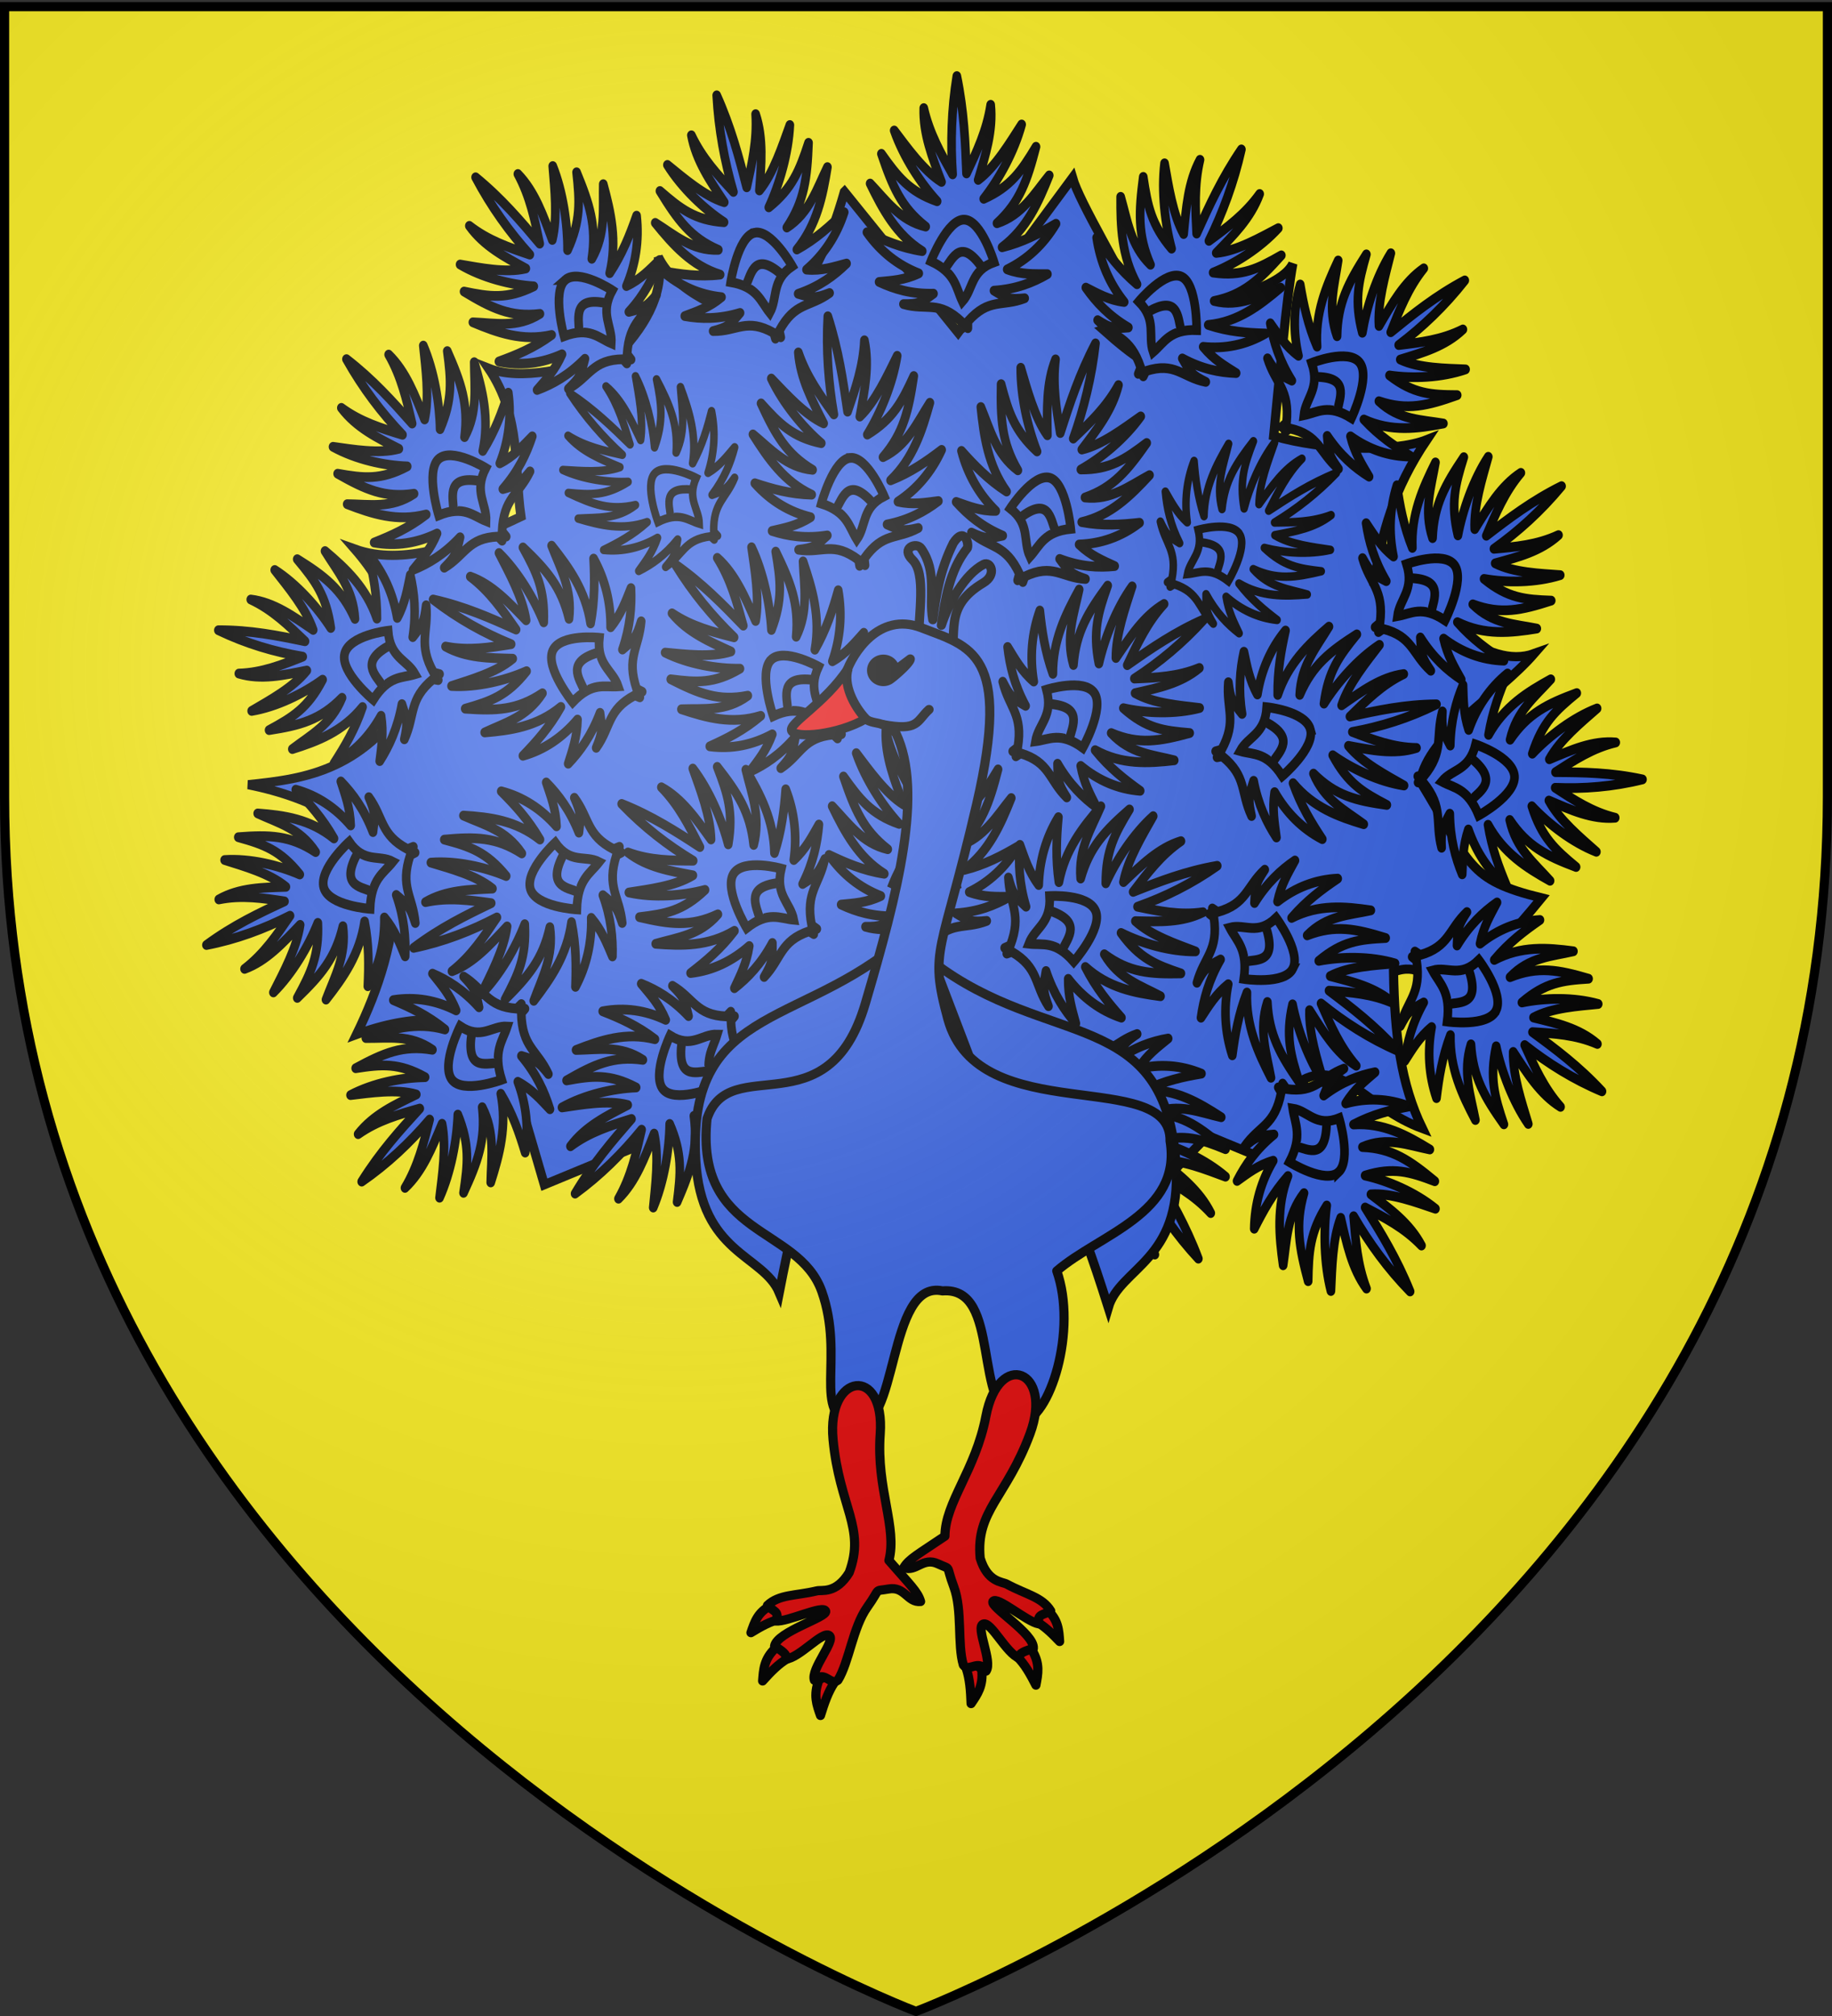 <svg xmlns="http://www.w3.org/2000/svg" xmlns:xlink="http://www.w3.org/1999/xlink" version="1.0" width="600" height="660"><rect width="100%" height="100%" fill="#333333" stroke="none"/><defs><radialGradient xlink:href="#a" id="g" gradientUnits="userSpaceOnUse" gradientTransform="matrix(1.353 0 0 1.349 -77.63 -85.747)" cx="221.445" cy="226.331" fx="221.445" fy="226.331" r="300"/><linearGradient id="a"><stop style="stop-color:white;stop-opacity:.314" offset="0"/><stop offset=".19" style="stop-color:white;stop-opacity:.251"/><stop style="stop-color:#6b6b6b;stop-opacity:.125" offset=".6"/><stop style="stop-color:black;stop-opacity:.125" offset="1"/></linearGradient></defs><g style="display:inline"><path style="fill:#fcef22;fill-opacity:1;fill-rule:evenodd;stroke:none;stroke-width:1px;stroke-linecap:butt;stroke-linejoin:miter;stroke-opacity:1;display:inline" d="M300 658.5s298.5-112.32 298.5-397.772V2.176H1.5v258.552C1.5 546.18 300 658.5 300 658.5z"/></g><g transform="translate(481.017 321.92)"><path d="M-204.46-259.16c-4.6 16.076-11.038 31.516-23.703 44.573-16.297-5.58-31.648-11.736-37.289-23.302 2.035 10.636-2.864 21.273-13.008 31.908-16.072 4.707-31.806 8.877-42.564 4.628 10.904 16.175 8.296 32.377 10.623 48.552-19.708 9.405-38.726 16.283-54.416 10.637 12.324 14.165 17.165 29.549 20.09 45.223-16.6 27.27-35.745 29.945-54.994 31.908 21.97 4.402 38.7 13.963 48.49 30.528-.352 20.645-5.937 36.626-13.008 51.232 18.589-6.886 34.16-6.151 47.334.65l14.164 48.551 40.252-16.644 34.326 35.237 108.398.569 34.327-35.237 40.18 16.644-9.119-34.863c13.175-6.8 20.622 9.007 39.211 15.892-7.07-14.606-9.102-30.586-9.454-51.231 16.391-6.298 10.207 22.632 48.49-24.254C-.456-33.915.707-38.872-15.893-66.14c2.925-15.674 25.027-27.636 37.352-41.801-15.69 5.646-32.677-13.781-52.385-23.185 2.326-16.175 6.32-30.666 17.223-46.841-10.759 4.248-34.108 3.5-50.18-1.206 1.533-15.199 4.25-45.8 6.285-56.435-5.641 11.566-45.87 16.01-62.167 21.59 44.08 39.289-5.394-33.63-9.995-49.707l-37.46 50.684-37.24-46.119z" style="fill:#3460e2;fill-opacity:1;fill-rule:evenodd;stroke:#000;stroke-width:3;stroke-linecap:butt;stroke-linejoin:miter;stroke-miterlimit:4;stroke-dasharray:none;stroke-opacity:1"/><use transform="matrix(1.746 1.704 -1.517 1.961 -339.23 -1541.034)" id="d" x="0" y="0" width="744.094" height="1052.362" xlink:href="#b" style="fill:#3460e2;fill-opacity:1;stroke:#000;stroke-width:1.224;stroke-miterlimit:4;stroke-dasharray:none;stroke-opacity:1"/><g transform="matrix(2.312 0 0 2.598 -1180.834 -1076.577)" id="c" style="fill:#3460e2;fill-opacity:1;stroke:#000;stroke-width:1.224;stroke-miterlimit:4;stroke-dasharray:none;stroke-opacity:1"><use transform="rotate(-92.306 438.618 370.086)" width="744.094" height="1052.362" xlink:href="#b" style="fill:#3460e2;fill-opacity:1;stroke:#000;stroke-width:1.224;stroke-miterlimit:4;stroke-dasharray:none;stroke-opacity:1"/><g style="fill:#3460e2;fill-opacity:1;stroke:#000;stroke-width:1.224;stroke-miterlimit:4;stroke-dasharray:none;stroke-opacity:1" id="b"><path d="M385.594 317.031c.249 2.835.71 6.478-.063 9.313-1.26-3.037-2.455-6.104-4.875-8.313 1.719 2.83 2.392 5.806 3.094 8.781-2.685-2.846-5.395-5.687-9.082-8.367 2.196 3.701 4.798 6.894 7.676 9.743-2.928-.882-5.841-1.738-8.563-3.625 2.058 2.55 5.046 3.932 8 5.375-2.876.6-6.498-.08-9.312-.5 3.162 1.656 7.186 2.572 10.437 2.75-3.786 1.66-6.23 1.33-9.875.656 3.852 2.073 6.575 3.266 10.75 2.812-3.252 1.82-6.365 1.17-9.5 1.063 3.486 1.3 7.037 2.439 11.156 1.594-2.516 1.64-5.003 2.544-7.468 3.343 3.1.578 6.074.24 8.937-.906-.974 1.98-2.27 3.196-3.531 4.5 2.22-.734 4.48-1.848 6.781-3.938-.592 2.091-.773 2.433-2.344 3.782 3.058-1.53 3.427-3.688 7.75-3.719l.532.531c-.001-.191-.005-.353 0-.531.192.006.387.018.594.031l-.563-.656c.31-4.25 2.452-4.524 4.156-7.469-1.442 1.486-1.783 1.661-3.906 2.125 2.225-2.17 3.477-4.36 4.344-6.531-1.379 1.18-2.653 2.43-4.688 3.281 1.317-2.788 1.827-5.746 1.438-8.875-.948 2.412-2.023 4.838-3.813 7.25 1.094-4.06.18-7.66-.906-11.219-.084 3.136.388 6.27-1.625 9.407.706-4.14-.32-6.936-2.156-10.906.453 3.678.606 6.133-1.281 9.812.02-3.256-.633-7.337-2.094-10.594z" style="fill:#3460e2;fill-opacity:1;fill-rule:evenodd;stroke:#000;stroke-width:1.224;stroke-linecap:round;stroke-linejoin:round;stroke-miterlimit:4;stroke-dasharray:none;stroke-opacity:1" transform="translate(-4.605 -5.629)"/><path d="M387.358 331.391c-1.9 1.493-.16 7.076-.16 7.076 3.607-1.2 4.84.193 6.694.904.153-2.223-1.683-3.7.137-6.682 0 0-4.772-2.79-6.671-1.298z" style="fill:#3460e2;fill-opacity:1;fill-rule:evenodd;stroke:#000;stroke-width:1.224;stroke-linecap:butt;stroke-linejoin:miter;stroke-miterlimit:4;stroke-dasharray:none;stroke-opacity:1" transform="translate(-4.605 -5.629)"/><path d="M389.34 338.028c-.086-2.084-.831-4.577 3.838-3.71" style="fill:#3460e2;fill-opacity:1;fill-rule:evenodd;stroke:#000;stroke-width:1.224;stroke-linecap:butt;stroke-linejoin:miter;stroke-miterlimit:4;stroke-dasharray:none;stroke-opacity:1" transform="translate(-4.605 -5.629)"/></g><use transform="rotate(-1.533 1217.298 1007.968)" width="744.094" height="1052.362" xlink:href="#b" style="fill:#3460e2;fill-opacity:1;stroke:#000;stroke-width:1.224;stroke-miterlimit:4;stroke-dasharray:none;stroke-opacity:1"/><use transform="rotate(27.228 408.463 378.162)" width="744.094" height="1052.362" xlink:href="#b" style="fill:#3460e2;fill-opacity:1;stroke:#000;stroke-width:1.224;stroke-miterlimit:4;stroke-dasharray:none;stroke-opacity:1"/><use transform="rotate(-24.761 488.245 353.125)" width="744.094" height="1052.362" xlink:href="#b" style="fill:#3460e2;fill-opacity:1;stroke:#000;stroke-width:1.224;stroke-miterlimit:4;stroke-dasharray:none;stroke-opacity:1"/><use transform="rotate(34.263 366.603 402.504)" width="744.094" height="1052.362" xlink:href="#b" style="fill:#3460e2;fill-opacity:1;stroke:#000;stroke-width:1.224;stroke-miterlimit:4;stroke-dasharray:none;stroke-opacity:1"/><use transform="rotate(-36.186 439.193 397.12)" width="744.094" height="1052.362" xlink:href="#b" style="fill:#3460e2;fill-opacity:1;stroke:#000;stroke-width:1.224;stroke-miterlimit:4;stroke-dasharray:none;stroke-opacity:1"/><use transform="rotate(-69.097 421.253 388.877)" width="744.094" height="1052.362" xlink:href="#b" style="fill:#3460e2;fill-opacity:1;stroke:#000;stroke-width:1.224;stroke-miterlimit:4;stroke-dasharray:none;stroke-opacity:1"/><use transform="rotate(-90.886 424.304 384.04)" width="744.094" height="1052.362" xlink:href="#b" style="fill:#3460e2;fill-opacity:1;stroke:#000;stroke-width:1.224;stroke-miterlimit:4;stroke-dasharray:none;stroke-opacity:1"/><use transform="rotate(-69.8 435.27 367.661)" width="744.094" height="1052.362" xlink:href="#b" style="fill:#3460e2;fill-opacity:1;stroke:#000;stroke-width:1.224;stroke-miterlimit:4;stroke-dasharray:none;stroke-opacity:1"/><use transform="rotate(-16.51 652.537 280.987)" width="744.094" height="1052.362" xlink:href="#b" style="fill:#3460e2;fill-opacity:1;stroke:#000;stroke-width:1.224;stroke-miterlimit:4;stroke-dasharray:none;stroke-opacity:1"/><use transform="rotate(-3.936 1093.995 -74.373)" width="744.094" height="1052.362" xlink:href="#b" style="fill:#3460e2;fill-opacity:1;stroke:#000;stroke-width:1.224;stroke-miterlimit:4;stroke-dasharray:none;stroke-opacity:1"/><use transform="matrix(.863 -.084 .084 .863 37.759 101.151)" width="744.094" height="1052.362" xlink:href="#b" style="fill:#3460e2;fill-opacity:1;stroke:#000;stroke-width:1.412;stroke-miterlimit:4;stroke-dasharray:none;stroke-opacity:1"/></g><use transform="matrix(-.983 -.209 -.166 .983 -364.808 -38.708)" width="744.094" height="1052.362" xlink:href="#c" style="fill:#3460e2;fill-opacity:1;stroke:#000;stroke-width:1.224;stroke-miterlimit:4;stroke-dasharray:none;stroke-opacity:1"/><use height="660" width="600" transform="translate(-12.43 203.842)" xlink:href="#d"/><g transform="translate(-2.486 -325.65)"><path style="fill:#3460e2;fill-opacity:1;fill-rule:evenodd;stroke:#000;stroke-width:3;stroke-linecap:round;stroke-linejoin:round;stroke-miterlimit:4;stroke-dasharray:none;stroke-opacity:1" d="M-167.576 219.569c3.305-7.947-2.604-16.865 11.104-25.025 4.545-2.705 2.316-7.206.117-6.067-6.115 3.167-11.4 12.458-13.867 19.949 1.192-7.953 2.556-17.907 8.5-25.267.64-1.646-1.062-7.121-4.581-1.645-4.352 8.763-5.664 16.958-6.726 25.105-1.38-7.672 1.571-15.496-3.795-23.322-1.548-2.257-6.834-.157-2.884 3.684 4.65 4.521 1.931 17.854 2.017 27.242l5.62 9.971s1.262 3.15 4.495-4.625z"/><path id="e" style="fill:#3460e2;fill-opacity:1;fill-rule:evenodd;stroke:#000;stroke-width:3;stroke-linecap:butt;stroke-linejoin:miter;stroke-miterlimit:4;stroke-dasharray:none;stroke-opacity:1" d="M-179.315 308.03c-34.055 32.927-74.32 22.77-71.353 75.441 1.74 30.883 22.067 30.927 27.347 43.437 6.908-35.493 10.97-48.7 23.42-38.192l20.586-80.686z"/><use xlink:href="#e" transform="scale(-1 1) rotate(6.57 -96.398 3381.34)" width="600" height="660"/><path style="fill:#3460e2;fill-opacity:1;fill-rule:evenodd;stroke:#000;stroke-width:3;stroke-linecap:round;stroke-linejoin:round;stroke-miterlimit:4;stroke-dasharray:none;stroke-opacity:1" d="M-169.878 426.345c19.77-1.577 9.292 38.58 25.262 43.412 10.237-1.427 18.945-30.842 12.191-49.942 13.88-11.977 41.031-18.828 37.105-42.523.429-24.66-62.853-3.529-72.783-39.958-6.315-23.168-2.055-20.727 9.462-70.465 11.496-49.648-2.075-51.38-18.162-57.631-14.013-5.445-22.631 8.807-24.554 14.624-5.55 8.224-1.218 10.47 3.254 12.63 5.473 6.11 7.018 1.725 13.016 7.312 9.102 19.25.693 52.04-10.053 88.5-12.241 41.533-44.426 15.492-51.84 37.712-3.878 38.772 29.885 34.87 37.576 56.474 7.692 21.604-3.428 40.426 10.59 43.613 14.776 3.359 10.58-47.62 28.936-43.758z"/><path style="fill:#000;fill-opacity:1;fill-rule:evenodd;stroke:#000;stroke-width:3;stroke-linecap:round;stroke-linejoin:round;stroke-miterlimit:4;stroke-dasharray:none;stroke-dashoffset:0;stroke-opacity:1" d="M-180.41 219.468c.001 1.308-5.703 6.245-6.894 6.9a4.02 4.02 0 0 1-3.848 0c-1.191-.655-1.924-1.864-1.922-3.17-.002-1.308.73-2.517 1.922-3.171a4.02 4.02 0 0 1 3.848 0c1.191.654 1.924 1.863 1.922 3.17l4.971-3.729z"/><path style="fill:#e20909;fill-opacity:1;fill-rule:evenodd;stroke:#000;stroke-width:3;stroke-linecap:butt;stroke-linejoin:miter;stroke-miterlimit:4;stroke-dasharray:none;stroke-opacity:1" d="M-200.747 222.565c-7.651 11.638-19.693 17.949-18.49 20.43 1.263 2.602 15.301 1.293 24.25-3.948-4.09-4.417-7.44-11.308-5.76-16.482z"/><path style="fill:#3460e2;fill-opacity:1;fill-rule:evenodd;stroke:#000;stroke-width:3;stroke-linecap:round;stroke-linejoin:round;stroke-miterlimit:4;stroke-dasharray:none;stroke-opacity:1" d="M-189.473 240.926c11.97 2.256 11.018-1.099 15.21-4.914"/><g id="f"><path style="fill:#e20909;fill-opacity:1;fill-rule:evenodd;stroke:#000;stroke-width:3;stroke-linecap:round;stroke-linejoin:round;stroke-miterlimit:4;stroke-dasharray:none;stroke-opacity:1" d="M-375.087 654.8c2.404.622 2.674 1.65 3.106 4.487-3.254.683-6.508 2.49-9.762 4.487 1.188-3.451 2.184-6.752 6.656-8.974zM-373.756 668.88c2.464-.155 2.977.747 4.096 3.337-2.955 1.675-5.632 4.43-8.262 7.365.285-3.686.422-7.168 4.166-10.702zM-359.449 679.22c2.147-1.365 2.963-.812 4.988.952-1.989 2.973-3.301 6.776-4.5 10.717-1.2-3.446-2.45-6.636-.488-11.668z" transform="translate(149.153 -125.537)"/><path style="fill:#e20909;fill-opacity:1;fill-rule:evenodd;stroke:#000;stroke-width:3;stroke-linecap:round;stroke-linejoin:round;stroke-miterlimit:4;stroke-dasharray:none;stroke-opacity:1" d="M-376.335 654.843c1.818 1.991 4.116 1.922 2.72 5.116 3.846.383 15.667-5.453 16.35-3.21.608 1.994-15.916 6.673-16.739 11.422 2.19 1.432 4.598 2.865 3.544 4.297 4.585-.332 12.16-9.403 14.379-7.742 2.219 1.662-6.208 10.968-4.877 14.624 3.431-3.421 5.186 1.965 7.692 0 3.698-5.982 4.877-17.282 9.61-23.93 4.733-6.647 1.85-5.04 7.022-5.949 5.31-.933 6.165 4.535 10.453 4.097-.934-3.228-3.387-5.387-10.375-13.437 2.81-10.801-4.15-23.358-2.849-41.386 1.625-22.5-17.544-20.28-15.442 1.821 2.098 22.063 10.738 28.914 5.274 43.554-4.404 7.1-8.95 5.54-10.65 5.982-6.898 1.646-12.266 1.085-16.112 4.741z" transform="translate(149.153 -125.537)"/></g><use xlink:href="#f" transform="scale(-1 1) rotate(-14.935 -39.533 -849.138)" width="600" height="660"/></g></g><path d="M300 658.5s298.5-112.32 298.5-397.772V2.176H1.5v258.552C1.5 546.18 300 658.5 300 658.5z" style="opacity:1;fill:url(#g);fill-opacity:1;fill-rule:evenodd;stroke:none;stroke-width:1px;stroke-linecap:butt;stroke-linejoin:miter;stroke-opacity:1"/><path d="M300 658.5S1.5 546.18 1.5 260.728V2.176h597v258.552C598.5 546.18 300 658.5 300 658.5z" style="opacity:1;fill:none;fill-opacity:1;fill-rule:evenodd;stroke:#000;stroke-width:3;stroke-linecap:butt;stroke-linejoin:miter;stroke-miterlimit:4;stroke-dasharray:none;stroke-opacity:1"/></svg>